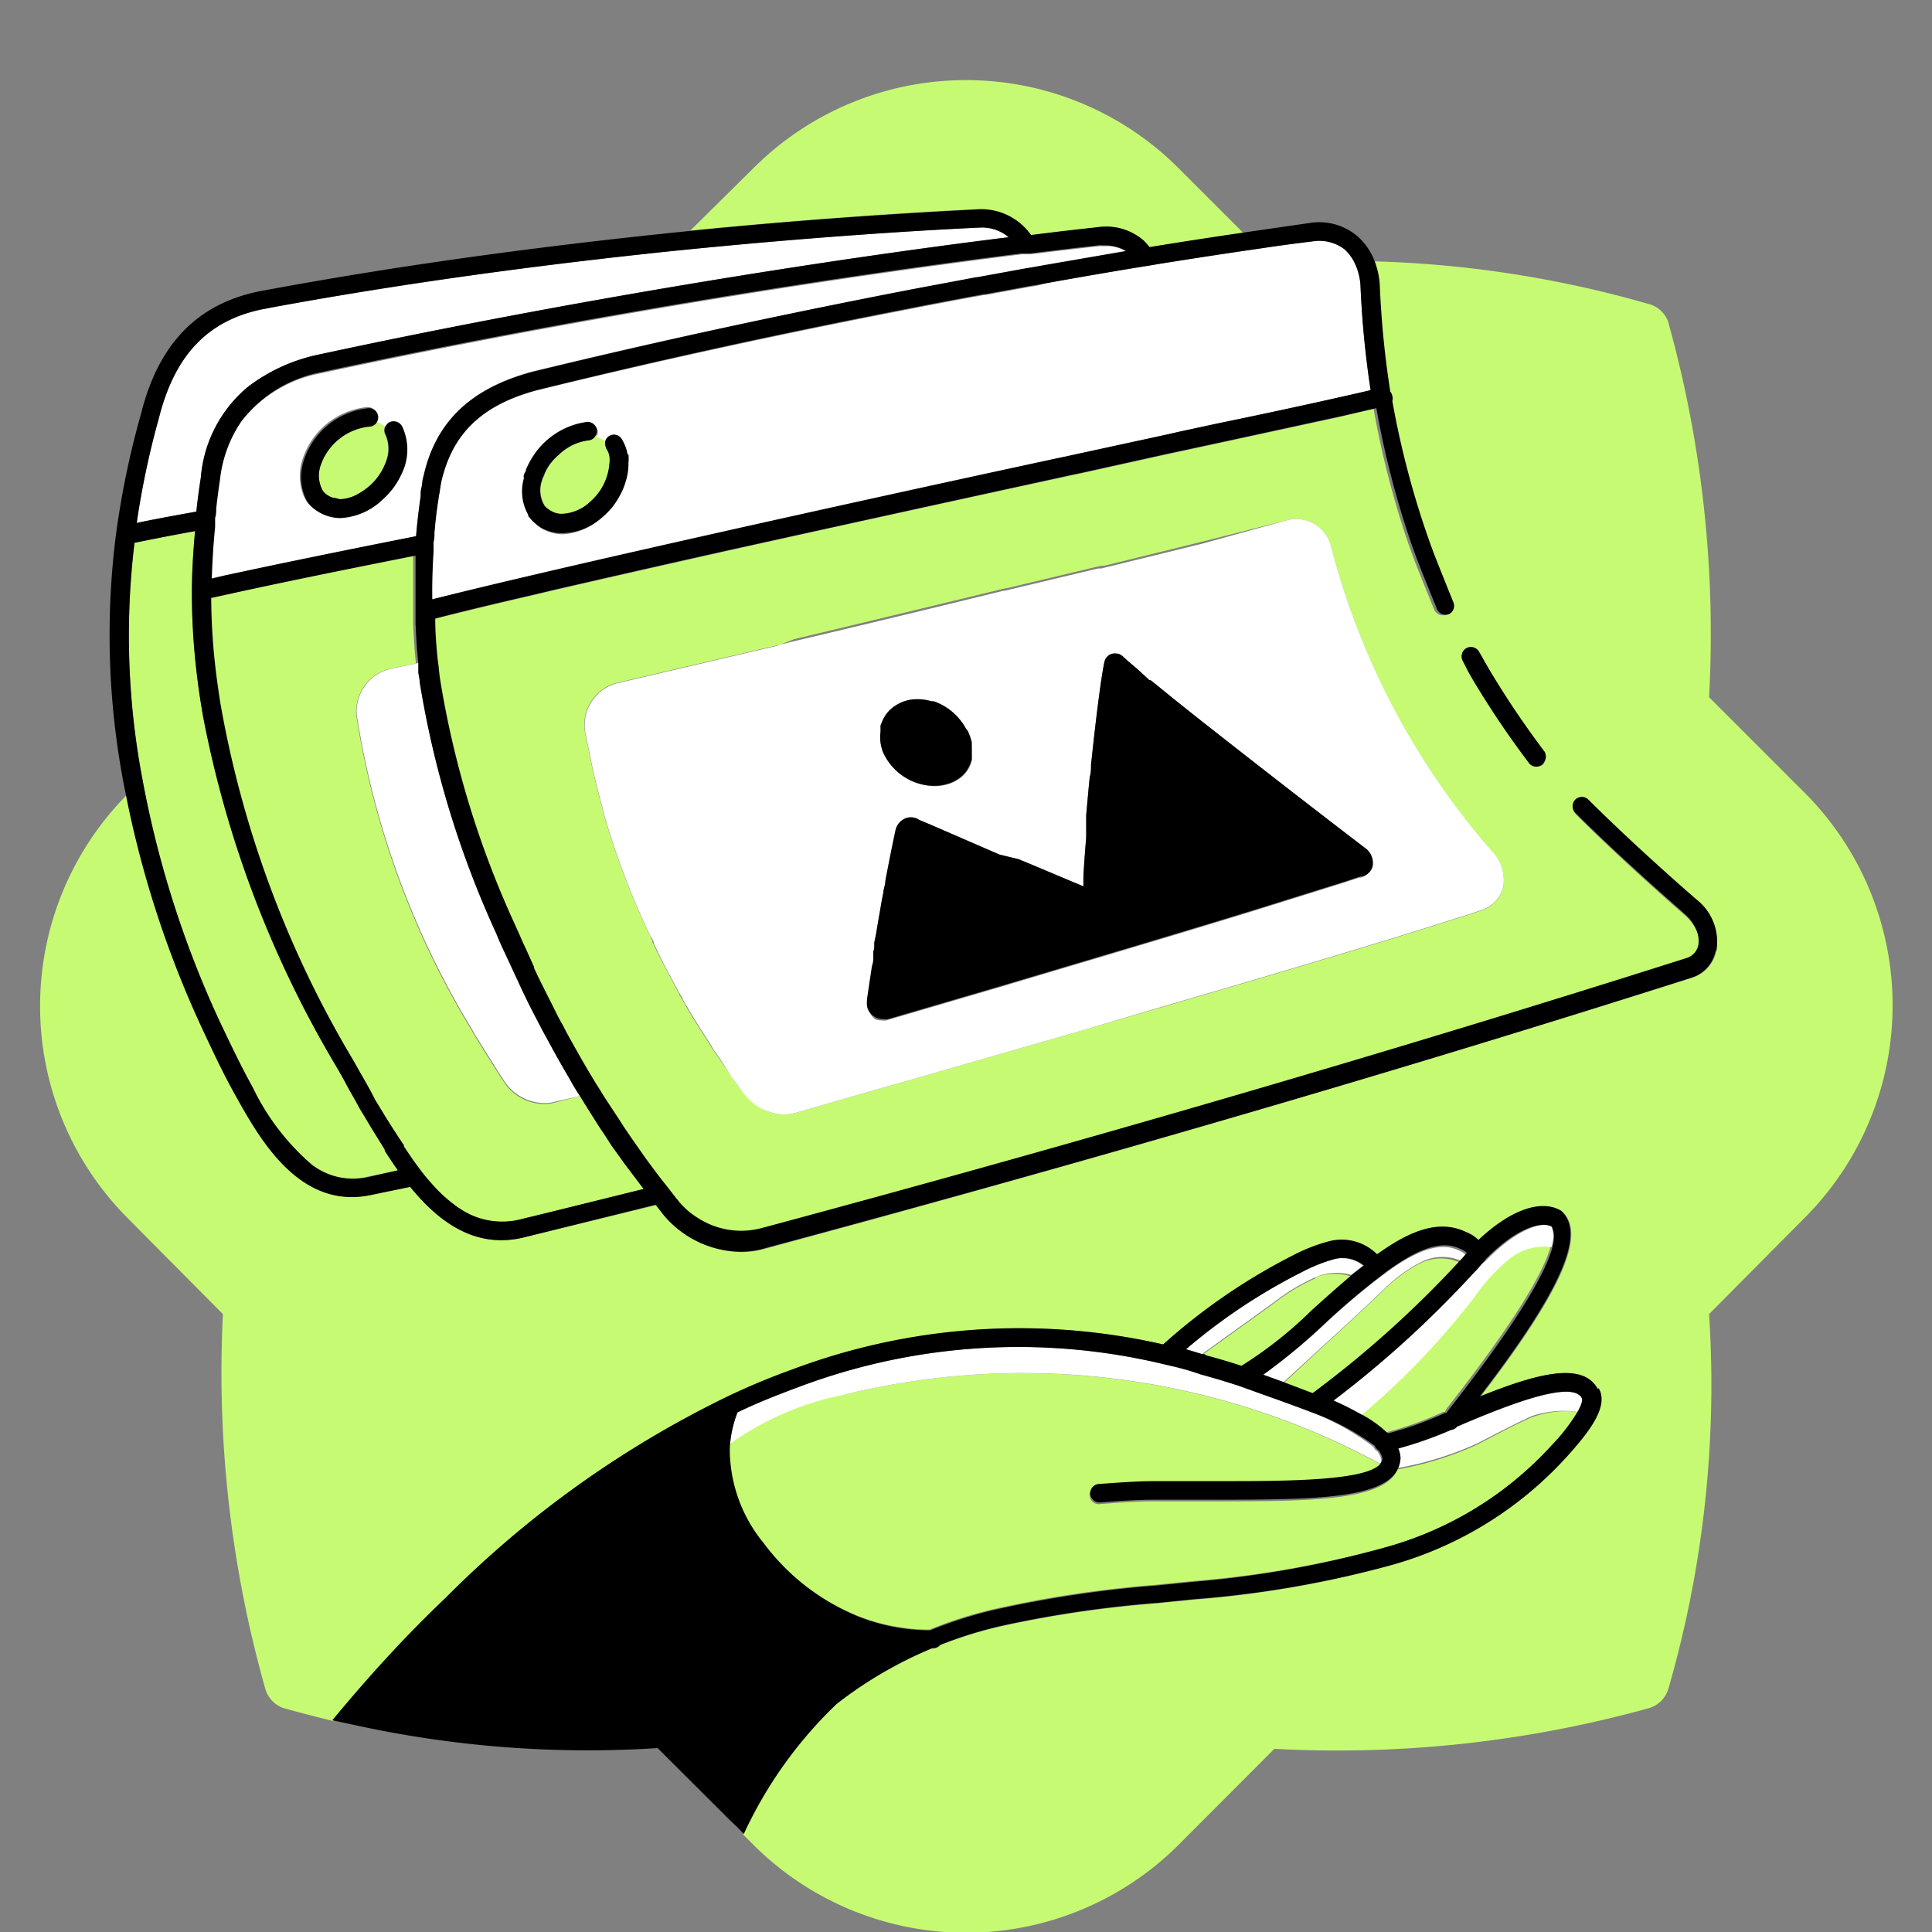 <svg id="Слой_1" data-name="Слой 1" xmlns="http://www.w3.org/2000/svg" viewBox="0 0 104 104"><rect x="0" y="0" width="104" height="104" fill="#808080" stroke="none"/><defs><style>.cls-1{fill:#c7fa73;}.cls-2{fill:#fff;}</style></defs><path class="cls-1" d="M52.71,11.25c-3.08.15-8.67.48-15.55,1.16L40.61,9A16.18,16.18,0,0,1,63.39,9l3.54,3.54c-1.58.23-3.27.49-5.05.78a3.52,3.52,0,0,0-.31-.35,3.09,3.09,0,0,0-2.5-.72c-1.11.12-2.31.26-3.57.42A3.27,3.27,0,0,0,52.71,11.25ZM97.18,65.52,92,70.74a58.94,58.94,0,0,1-2.2,20.2,1.55,1.55,0,0,1-1,1,62.88,62.88,0,0,1-20.2,2.2l-5.21,5.22a16.2,16.2,0,0,1-22.78,0L40,98.75a23.07,23.07,0,0,1,5-7,22.17,22.17,0,0,1,5.14-3h.06a.51.51,0,0,0,.38-.18,22.53,22.53,0,0,1,3.55-1.08,61.06,61.06,0,0,1,8.15-1.18l2-.2A56.41,56.41,0,0,0,75,84.22a20,20,0,0,0,9.27-5.75l.19-.21c1.13-1.27,2.09-2.57,1.55-3.5-.83-1.52-3.43-.75-6.31.42,4.39-5.7,5.75-8.8,4.36-10-1.08-.64-2.75,0-4.44,1.58a2,2,0,0,0-.67-.43c-1.64-.78-3.38.16-4.79,1.2a2.69,2.69,0,0,0-2.51-.72,9.26,9.26,0,0,0-2,.77,32.44,32.44,0,0,0-7,4.8,34.77,34.77,0,0,0-20,1.36,37.41,37.41,0,0,0-3.53,1.48A55.57,55.57,0,0,0,24,86c-2.16,2.13-4.19,4.38-6.08,6.64-.89-.22-1.79-.45-2.68-.7a1.56,1.56,0,0,1-.95-1A62.6,62.6,0,0,1,12,70.74L6.82,65.52a16.17,16.17,0,0,1,0-22.72,55.26,55.26,0,0,0,4.07,12.5h0C11.43,56.54,12,57.81,12.7,59c1.16,2.08,3,5.43,6.24,5.43A5,5,0,0,0,20,64.32l2.08-.43c1.29,1.59,2.86,2.87,4.9,2.87a5.18,5.18,0,0,0,1.26-.16l7.09-1.73.41.53a5.5,5.5,0,0,0,4.18,2,4.63,4.63,0,0,0,1.34-.2C58.67,62.5,75.43,57.6,91.09,52.63a1.9,1.9,0,0,0,1.3-1.44,2.87,2.87,0,0,0-1-2.65c-1-.88-3.61-3.17-5.86-5.41a.49.49,0,0,0-.55-.1.4.4,0,0,0-.15.1.5.5,0,0,0,0,.71c2.26,2.26,4.88,4.57,5.9,5.46a2.34,2.34,0,0,1,.58.77v0a1.46,1.46,0,0,1,.14.9.92.92,0,0,1-.63.69c-15.64,5-32.39,9.86-49.8,14.54a4.29,4.29,0,0,1-3.38-.52h0a4.19,4.19,0,0,1-1.08-.93,1,1,0,0,0-.13-.16L35.91,64l-.2-.25c-.34-.43-.67-.88-1-1.33l0,0-.7-1-.43-.63-.17-.27-.75-1.14,0,0c-.13-.19-.25-.39-.37-.59L32,58.35l-.09-.15-.23-.38c-.42-.71-.83-1.44-1.24-2.18l-.21-.41c-.1-.17-.19-.34-.28-.51l-.08-.16c-.34-.65-.68-1.32-1-2-.06-.14-.13-.27-.19-.41a.21.21,0,0,1,0-.06l-.21-.46-.21-.47c-.11-.23-.21-.45-.31-.68l0,0c-.08-.19-.17-.37-.25-.56l-.09-.2a51,51,0,0,1-4-13.18l-.06-.5a.2.2,0,0,1,0-.07l-.06-.43c-.07-.71-.11-1.42-.13-2.15,0,0,0,0,0-.06,1.35-.35,3.13-.78,5.21-1.26l1.05-.25c2.76-.64,6-1.37,9.37-2.13,5.93-1.32,12.45-2.75,18.23-4l.45-.1.53-.11,4.51-1,.51-.11.47-.1,2.13-.46,6.36-1.38L73.94,22a48.29,48.29,0,0,0,2,7.63c.27.74.57,1.48.88,2.24l.38.94a.51.51,0,0,0,.65.28s0,0,0,0a.5.5,0,0,0,.24-.63l-.38-.94c-.3-.76-.6-1.48-.86-2.2a47.71,47.71,0,0,1-2.05-7.7.46.46,0,0,0,0-.27.53.53,0,0,0-.11-.24,50.47,50.47,0,0,1-.56-5.6A4.26,4.26,0,0,0,74,14.07,59.21,59.21,0,0,1,88.8,16.38a1.51,1.51,0,0,1,1,.95A62.63,62.63,0,0,1,92,37.53l5.22,5.22A16.19,16.19,0,0,1,97.18,65.52ZM41.31,59.81a2.43,2.43,0,0,0,.88.18,2.57,2.57,0,0,0,.62-.08l4.71-1.36,1.07-.3,9.55-2.75,4.63-1.35c4.43-1.29,8.79-2.58,12.37-3.68l.47-.15.5-.15,1.62-.51.34-.11.74-.23.91-.3a1.79,1.79,0,0,0,1.19-1.2,2.24,2.24,0,0,0-.62-2,40.41,40.41,0,0,1-8.63-16.33A1.93,1.93,0,0,0,69.29,28l-4.42,1.12-.57.14-.4.1-4.07,1h0l-.42.1h0l-.15,0-.35.08h0l-4.19,1-.5.12-.07,0-.41.1q-5.56,1.35-11,2.65L42,34.7h0l-.25.06h0l-.57.13-7.94,1.86h0a2.33,2.33,0,0,0-1.77,2.54c.06.38.15.76.23,1.14h0c.15.8.33,1.59.54,2.38.05.21.11.42.17.63,0,0,0,0,0,.06.06.2.11.4.17.6a42.79,42.79,0,0,0,2.07,5.54c.08.19.18.37.26.56a1,1,0,0,1,.07.15l.06.11a1.42,1.42,0,0,0,.08.18l0,.07.2.42,0,0c.32.65.66,1.28,1,1.92l.09.17v0l.14.25h0c0,.09.09.17.13.25a2.12,2.12,0,0,1,.11.21l.11.19c.38.65.79,1.3,1.21,1.94l.23.39.1.14.25.36.56.81,0,0c.25.35.48.7.73,1l.11.11a1.88,1.88,0,0,0,.24.25A2.6,2.6,0,0,0,41.31,59.81ZM83.16,41a.51.51,0,0,0,0-.48A49.45,49.45,0,0,1,80.2,36.1l-.29-.5c-.09-.17-.19-.34-.3-.53a.51.51,0,0,0-.69-.17h0a.51.51,0,0,0-.17.69l.29.5c.09.17.19.34.3.53a49.08,49.08,0,0,0,3,4.45.48.48,0,0,0,.4.2.57.57,0,0,0,.3-.1A.54.54,0,0,0,83.16,41ZM11.75,54.88c.58,1.22,1.17,2.47,1.82,3.64a12.76,12.76,0,0,0,3.23,4.2l.08.05a3.61,3.61,0,0,0,2.91.57L21.42,63c-.25-.35-.49-.71-.71-1.06l0-.06-.78-1.26c-.19-.33-.38-.64-.56-.93-.28-.54-.57-1-.84-1.53l-.35-.62a58.15,58.15,0,0,1-7.23-18.88c-.17-.93-.3-1.85-.4-2.76a36.1,36.1,0,0,1-.22-4c0-1,.06-2.13.17-3.31-1.28.23-2.38.45-3.26.63a41.38,41.38,0,0,0,.43,12.74A54.57,54.57,0,0,0,11.75,54.88Zm0-17.09A56.56,56.56,0,0,0,19,57.05h0l.35.62c.28.49.58,1,.84,1.53l.55.9c.31.5.63,1,1,1.55l0,.06c.24.36.48.72.74,1.07l.21.28c.16.21.32.4.49.59A8,8,0,0,0,24.66,65l.08.05a4.05,4.05,0,0,0,3.27.59c2.21-.53,4.42-1.08,6.64-1.63-.33-.43-.66-.87-1-1.32l0,0-.72-1L32.49,61l-.18-.26-.72-1.14,0,0L31.22,59l-1.35.35a1.93,1.93,0,0,1-.58.08,2.62,2.62,0,0,1-2.1-1.09c-.38-.57-.73-1.14-1.09-1.71-.08-.14-.17-.27-.25-.4l-.31-.5-.12-.22a46.28,46.28,0,0,1-6.24-17A2.37,2.37,0,0,1,21,36h0l1.39-.29c-.08-.72-.12-1.45-.15-2.19,0-.14,0-.28,0-.43v-.06s0-.09,0-.14v-.37c0-.86,0-1.73,0-2.62-4.2.83-7.84,1.58-10.36,2.14l-.64.14a33.24,33.24,0,0,0,.21,3.59C11.58,36.45,11.68,37.12,11.78,37.79Zm5.61-11.36a1.08,1.08,0,0,0,.58.38l.08,0a2,2,0,0,0,.26.07,2.12,2.12,0,0,0,.92-.25l.1-.06a3.37,3.37,0,0,0,.8-.62,3.25,3.25,0,0,0,.69-1.16,1.85,1.85,0,0,0-.05-1.38.49.49,0,0,1,0-.47l-.54-.31a.49.49,0,0,1-.43.25A3.11,3.11,0,0,0,17.28,25a1.66,1.66,0,0,0,.1,1.42A0,0,0,0,0,17.39,26.43Zm12.17,1a1.12,1.12,0,0,0,.69.23A2.34,2.34,0,0,0,31.78,27a3,3,0,0,0,.93-1.46,2.49,2.49,0,0,0,.09-.51,1.46,1.46,0,0,0,0-.47,0,0,0,0,0,0,0,1,1,0,0,0-.14-.35.31.31,0,0,1-.05-.12.53.53,0,0,1,0-.39l-.53-.27a.47.47,0,0,1-.4.27,2.76,2.76,0,0,0-1.56.75,3,3,0,0,0-.54.58s0,0,0,0a2.49,2.49,0,0,0-.27.51c0,.08-.07.16-.1.25a1.6,1.6,0,0,0,.12,1.43A1,1,0,0,0,29.56,27.47Zm15.9,47.6a15.9,15.9,0,0,0-6.17,2.65,5,5,0,0,0,0,.77,8,8,0,0,0,1.81,4.58,12,12,0,0,0,5.22,4,10.57,10.57,0,0,0,3.69.69l.06,0a22.35,22.35,0,0,1,3.9-1.2,61.33,61.33,0,0,1,8.27-1.21l2-.2A55.32,55.32,0,0,0,74.7,83.26a18.89,18.89,0,0,0,8.8-5.43l.21-.24A10,10,0,0,0,84.92,76a5.4,5.4,0,0,0-2.51.31c-1,.44-2,1-2.93,1.47a17.92,17.92,0,0,1-4.25,1.32c-.69,1.69-4.67,1.71-9.61,1.72-1.17,0-2.34,0-3.47,0h0c-1,0-2,.07-3,.15h0a.5.5,0,0,1,0-1c1-.07,2-.15,3-.15h0c1.14,0,2.32,0,3.5,0,3.44,0,8.08,0,8.66-1A40.34,40.34,0,0,0,45.46,75.07Zm32.43.81c4-5.09,5.31-7.58,5.63-8.8a3,3,0,0,0-2.28.65,9.83,9.83,0,0,0-1.84,2,40.44,40.44,0,0,1-6.13,6.41,6.42,6.42,0,0,1,1.39,1,18.2,18.2,0,0,0,3.07-1.1l0,0v0l.08,0ZM76.46,68a7.84,7.84,0,0,0-2,1.47c-1.74,1.67-3.55,3.28-5.37,5l1.56.59a56.74,56.74,0,0,0,7.91-7.11A2.51,2.51,0,0,0,76.46,68Zm-5.65.81a10.49,10.49,0,0,0-2,1.17c-1.36,1-2.78,2-4.15,3,.07,0,.15,0,.21.07h0s.76.19,1.9.56a22,22,0,0,0,3.79-3c.71-.64,1.44-1.29,2.16-1.9A2.83,2.83,0,0,0,70.81,68.76Z"/><path class="cls-2" d="M10.81,25.71c-.1.64-.18,1.24-.24,1.83-1.24.22-2.32.42-3.21.61a45,45,0,0,1,1.19-5.63c.85-3.39,2.62-5.26,5.56-5.87l.84-.16c5.52-1,11-1.79,16-2.39,1.75-.21,3.45-.4,5.08-.57,7.42-.76,13.46-1.13,16.72-1.28a2.22,2.22,0,0,1,1.54.52C44.34,14,30.51,16.2,17,19.12a9.48,9.48,0,0,0-3.63,1.69A7.09,7.09,0,0,0,10.81,25.71Zm11.58,3.17C18.2,29.71,14.55,30.46,12,31l-.69.15c0-.87.08-1.79.18-2.78,0-.16,0-.32,0-.49v0c0-.18,0-.35.06-.52.06-.49.12-1,.2-1.52A6.94,6.94,0,0,1,13,22.67a7.06,7.06,0,0,1,4.25-2.57C31,17.13,45,14.94,55,13.69l.47,0,.57-.07c1.11-.14,2.17-.26,3.16-.37l.33,0a2.09,2.09,0,0,1,1.12.3l-4.4.76-.55.1-.43.07-2.63.48h-.05l-3.35.63h0C42.74,16.78,35.7,18.29,28.65,20c-3.28.89-5.15,2.67-5.81,5.54,0,.16-.06.34-.09.51v0c0,.16-.06.32-.08.49l0,.15C22.53,27.46,22.45,28.17,22.39,28.88Zm-1.82-2a4.51,4.51,0,0,0,.52-.55l0,0a4.28,4.28,0,0,0,.37-.57,4.34,4.34,0,0,0,.28-.62,2.94,2.94,0,0,0-.1-2.15.52.52,0,0,0-.68-.22.55.55,0,0,0-.2.2l-.54-.31a.55.55,0,0,0,.07-.25.5.5,0,0,0-.5-.5,4.09,4.09,0,0,0-3.49,2.77,2.83,2.83,0,0,0,0,1.89,2.14,2.14,0,0,0,.21.43s0,0,0,0l0,0a1.77,1.77,0,0,0,.42.4,2.32,2.32,0,0,0,1.24.44A3.53,3.53,0,0,0,20.57,26.91ZM30.9,58.47c-.08-.13-.15-.26-.22-.39-.43-.72-.84-1.46-1.25-2.22l-.22-.4-.27-.52-.09-.17c-.35-.67-.69-1.36-1-2.05-.23-.48-.46-1-.68-1.46-.15-.32-.3-.64-.44-1a52.53,52.53,0,0,1-4.14-13.58c0-.17-.05-.33-.07-.5v-.07c0-.14,0-.28,0-.42L21.05,36h0a2.37,2.37,0,0,0-1.85,2.46,46.28,46.28,0,0,0,6.24,17l.12.22.31.5c.08.13.17.26.25.4.36.57.71,1.14,1.09,1.71a2.62,2.62,0,0,0,2.1,1.09,1.93,1.93,0,0,0,.58-.08L31.22,59c-.08-.12-.16-.24-.23-.36ZM56.4,15.23c1.73-.31,3.4-.6,5-.86l.5-.08.53-.09q2.88-.46,5.38-.82c1-.15,2-.28,2.83-.4a2.24,2.24,0,0,1,1.75.46,2.5,2.5,0,0,1,.48.62,3.27,3.27,0,0,1,.37,1.45,52.56,52.56,0,0,0,.54,5.5c-1.18.27-4.38,1-8.25,1.8l-2.09.45-.48.11-.5.11-4.61,1-.5.11-.48.1c-12,2.62-27.22,6-33.62,7.59,0-.83,0-1.69.07-2.56,0-.17,0-.35,0-.52h0c0-.17,0-.35.05-.52.05-.6.12-1.2.22-1.82,0-.15.05-.29.07-.43s.05-.33.08-.48,0,0,0,0c0-.19.09-.36.14-.53.65-2.27,2.23-3.66,5-4.4,6.82-1.67,13.62-3.13,19.94-4.35h0c1.41-.28,2.8-.54,4.16-.79h.07l2.34-.43.43-.07ZM32.22,28a4.92,4.92,0,0,0,.66-.63h0a4.07,4.07,0,0,0,.4-.59,3.58,3.58,0,0,0,.38-.9,3,3,0,0,0,.13-.92,2.32,2.32,0,0,0,0-.47,0,0,0,0,0,0,0,1.81,1.81,0,0,0-.15-.48,1.77,1.77,0,0,0-.15-.28.49.49,0,0,0-.69-.14.55.55,0,0,0-.16.18l-.53-.27a.48.48,0,0,0,.07-.26.5.5,0,0,0-.53-.47,4.12,4.12,0,0,0-3,2,4.07,4.07,0,0,0-.28.55v0c0,.1-.09.2-.12.3s0,.13,0,.19a2.53,2.53,0,0,0,.23,1.95c0,.05,0,.11.08.16a1.79,1.79,0,0,0,.27.28h0a1.87,1.87,0,0,0,.61.39,2.25,2.25,0,0,0,.87.17A3.27,3.27,0,0,0,32.22,28Zm7.1,29.87L38.76,57l-.25-.36-.1-.14-.23-.39c-.42-.64-.83-1.29-1.21-1.94L36.86,54a2.12,2.12,0,0,0-.11-.21c0-.08-.09-.16-.13-.25h0l-.14-.25v0l-.09-.17c-.35-.64-.69-1.27-1-1.92l0,0-.2-.42,0-.07a1.42,1.42,0,0,1-.08-.18L35,50.37a1,1,0,0,0-.07-.15c-.08-.19-.18-.37-.26-.56a42.79,42.79,0,0,1-2.07-5.54c-.06-.2-.11-.4-.17-.6,0,0,0,0,0-.06-.06-.21-.12-.42-.17-.63-.21-.79-.39-1.58-.54-2.38h0c-.08-.38-.17-.76-.23-1.14a2.33,2.33,0,0,1,1.77-2.54h0l7.94-1.86.57-.13h0L42,34.7h0l.61-.15q5.46-1.29,11-2.65l.41-.1.07,0,.5-.12,4.19-1h0l.35-.08.15,0h0l.42-.1h0l4.07-1,.4-.1.57-.14L69.29,28a1.93,1.93,0,0,1,2.37,1.46A40.41,40.41,0,0,0,80.29,45.8a2.24,2.24,0,0,1,.62,2A1.79,1.79,0,0,1,79.72,49l-.91.3-.74.23-.34.11-1.62.51-.5.15-.47.15c-3.58,1.1-7.94,2.39-12.37,3.68L58.14,55.5l-9.55,2.75-1.07.3-4.71,1.36a2.57,2.57,0,0,1-.62.08,2.43,2.43,0,0,1-.88-.18,2.6,2.6,0,0,1-.89-.53,1.88,1.88,0,0,1-.24-.25l-.11-.11c-.25-.34-.48-.69-.73-1Zm7.8-3a1,1,0,0,0,.36.06.86.86,0,0,0,.23,0h0l6-1.76c4.42-1.32,10.12-3,14.3-4.3l4-1.25.47-.15.66-.22.08,0a.76.76,0,0,0,.58-.54,1,1,0,0,0-.32-.93C71.33,44,67.45,41,64.46,38.64l-1.08-.86c-.54-.43-1-.82-1.45-1.17l-.06,0L61.21,36l-.11-.09c-.32-.27-.55-.47-.67-.59l-.12-.08a.46.46,0,0,0-.23-.06.57.57,0,0,0-.63.46h0c-.16.73-.4,2.59-.63,4.69l-.09.83v0c0,.22,0,.45-.07.67-.07.69-.13,1.38-.19,2.05,0,.2,0,.4,0,.6v.05c0,.19,0,.38,0,.56-.07.8-.12,1.53-.15,2.12,0,.18,0,.34,0,.5v0h0l-.72-.3-2.09-.88-.56-.23-.12-.05L53.8,46l-3.71-1.61-.6-.25a.81.81,0,0,0-.72-.1.9.9,0,0,0-.56.63c-.19.88-.37,1.8-.55,2.74,0,.18-.07.36-.1.54V48l-.09.45c-.1.59-.21,1.2-.31,1.82l-.09.52v0l0,.2c0,.09,0,.17-.05.27v.07c0,.08,0,.17,0,.25s0,.31-.07.46c-.09.6-.18,1.19-.27,1.81a.41.41,0,0,0,0,.11.78.78,0,0,0,.06.43.6.6,0,0,0,.09.15l.08.12A1.27,1.27,0,0,0,47.12,54.88Zm5.2-14.71a1.52,1.52,0,0,0,0-.21h0a3,3,0,0,0-.22-.62L52,39.23a3.13,3.13,0,0,0-1.74-1.48l-.11,0a2.94,2.94,0,0,0-.66-.11h-.18a2.12,2.12,0,0,0-1.46.63,1.93,1.93,0,0,0-.35.54l-.1.24c0,.11,0,.22,0,.33h0a2.42,2.42,0,0,0,0,.6h0a2.33,2.33,0,0,0,.16.53,3.06,3.06,0,0,0,2.72,1.81h.06a2.35,2.35,0,0,0,.6-.08h0a1.88,1.88,0,0,0,.56-.23,1.69,1.69,0,0,0,.83-1.12,1.33,1.33,0,0,0,0-.21c0-.08,0-.15,0-.23A2.48,2.48,0,0,0,52.32,40.17ZM85.14,75.25c-.57-1-4.3.52-6.7,1.55l0,0a.5.5,0,0,1-.33.18,21,21,0,0,1-2.84,1,1.37,1.37,0,0,1,.12.53,1.66,1.66,0,0,1-.12.51,17.92,17.92,0,0,0,4.25-1.32c1-.51,1.91-1,2.93-1.47A5.4,5.4,0,0,1,84.92,76C85.21,75.51,85.18,75.31,85.14,75.25Zm-11.2,2.64A13.51,13.51,0,0,0,70.54,76c-1.41-.54-2.76-1-3.79-1.38-1.28-.42-2.15-.64-2.16-.65a13.84,13.84,0,0,0-1.54-.44l-.3-.07A33.54,33.54,0,0,0,43,74.66c-1.1.41-2.21.84-3.3,1.37a6.28,6.28,0,0,0-.4,1.69,15.9,15.9,0,0,1,6.17-2.65,40.34,40.34,0,0,1,28.82,3.72.48.48,0,0,0,.07-.21,1.13,1.13,0,0,0-.22-.46A.43.43,0,0,1,73.94,77.89Zm5.7-9.73a3.6,3.6,0,0,1-.33.36,56.77,56.77,0,0,1-7.57,6.9,16.63,16.63,0,0,1,1.53.77,40.44,40.44,0,0,0,6.13-6.41,9.83,9.83,0,0,1,1.84-2,3,3,0,0,1,2.28-.65c.21-.77,0-1,0-1.11-.51-.28-1.9.14-3.57,1.88A3.5,3.5,0,0,0,79.64,68.16Zm-5.16,1.26a7.84,7.84,0,0,1,2-1.47,2.51,2.51,0,0,1,2.12-.1h0a3.65,3.65,0,0,0,.29-.32l0,0v0a1.21,1.21,0,0,0-.37-.22c-1-.49-2.35,0-4.19,1.41a39,39,0,0,0-3.1,2.63A32.1,32.1,0,0,1,68,74l1.1.4C70.93,72.7,72.74,71.09,74.48,69.42Zm-1.75-.79.64-.5a1.8,1.8,0,0,0-1.56-.35,8.65,8.65,0,0,0-1.74.69,31.12,31.12,0,0,0-6.26,4.19l.86.26c1.37-1,2.79-2,4.15-3a10.49,10.49,0,0,1,2-1.17A2.83,2.83,0,0,1,72.73,68.63Z"/><path d="M21.67,23a2.94,2.94,0,0,1,.1,2.15,4.34,4.34,0,0,1-.28.62,4.28,4.28,0,0,1-.37.57l0,0a4.51,4.51,0,0,1-.52.55,3.53,3.53,0,0,1-2.29,1A2.32,2.32,0,0,1,17,27.46a1.77,1.77,0,0,1-.42-.4l0,0s0,0,0,0a2.14,2.14,0,0,1-.21-.43,2.83,2.83,0,0,1,0-1.89,4.09,4.09,0,0,1,3.49-2.77.5.5,0,0,1,.5.5.55.55,0,0,1-.07.25.49.49,0,0,1-.43.25A3.11,3.11,0,0,0,17.28,25a1.66,1.66,0,0,0,.1,1.42,0,0,0,0,0,0,0,1.08,1.08,0,0,0,.58.38l.08,0a2,2,0,0,0,.26.07,2.12,2.12,0,0,0,.92-.25l.1-.06a3.37,3.37,0,0,0,.8-.62,3.25,3.25,0,0,0,.69-1.16,1.85,1.85,0,0,0-.05-1.38.49.49,0,0,1,0-.47.55.55,0,0,1,.2-.2A.52.52,0,0,1,21.67,23ZM47.53,40.49a3.06,3.06,0,0,0,2.72,1.81h.06a2.35,2.35,0,0,0,.6-.08h0a1.88,1.88,0,0,0,.56-.23,1.69,1.69,0,0,0,.83-1.12,1.33,1.33,0,0,0,0-.21c0-.08,0-.15,0-.23a2.48,2.48,0,0,0,0-.27,1.52,1.52,0,0,0,0-.21h0a3,3,0,0,0-.22-.62L52,39.23a3.13,3.13,0,0,0-1.74-1.48l-.11,0a2.94,2.94,0,0,0-.66-.11h-.18a2.12,2.12,0,0,0-1.46.63,1.93,1.93,0,0,0-.35.54l-.1.24c0,.11,0,.22,0,.33h0a2.42,2.42,0,0,0,0,.6h0A2.33,2.33,0,0,0,47.53,40.49ZM79,36.09c.09.17.19.34.3.53a49.08,49.08,0,0,0,3,4.45.48.48,0,0,0,.4.2.57.57,0,0,0,.3-.1.54.54,0,0,0,.15-.22.51.51,0,0,0,0-.48A49.45,49.45,0,0,1,80.2,36.1l-.29-.5c-.09-.17-.19-.34-.3-.53a.51.51,0,0,0-.69-.17h0a.51.51,0,0,0-.17.69Zm13.35,15.1a1.9,1.9,0,0,1-1.3,1.44c-15.66,5-32.42,9.87-49.83,14.55a4.63,4.63,0,0,1-1.34.2,5.5,5.5,0,0,1-4.18-2l-.41-.53L28.24,66.6a5.18,5.18,0,0,1-1.26.16c-2,0-3.61-1.28-4.9-2.87L20,64.32a5,5,0,0,1-1.06.12c-3.2,0-5.08-3.35-6.24-5.43-.67-1.2-1.27-2.47-1.85-3.71h0A55.26,55.26,0,0,1,6.78,42.8a42.65,42.65,0,0,1-.53-14.08v0h0a46.52,46.52,0,0,1,1.34-6.44c.93-3.74,3-5.9,6.33-6.59,8.25-1.55,16.39-2.57,23.24-3.26s12.47-1,15.55-1.16a3.27,3.27,0,0,1,2.79,1.38c1.26-.16,2.46-.3,3.57-.42a3.09,3.09,0,0,1,2.5.72,3.52,3.52,0,0,1,.31.35c1.78-.29,3.47-.55,5.05-.78L70.52,12a3.18,3.18,0,0,1,2.52.69A3.36,3.36,0,0,1,74,14.07a4.26,4.26,0,0,1,.28,1.41,50.47,50.47,0,0,0,.56,5.6.53.53,0,0,1,.11.24.46.46,0,0,1,0,.27,47.71,47.71,0,0,0,2.05,7.7c.26.72.56,1.44.86,2.2l.38.94a.5.5,0,0,1-.24.63s0,0,0,0a.51.51,0,0,1-.65-.28l-.38-.94c-.31-.76-.61-1.5-.88-2.24a48.29,48.29,0,0,1-2-7.63l-1.84.42-6.36,1.38-2.13.46-.47.1-.51.11-4.51,1-.53.11-.45.1c-5.78,1.26-12.3,2.69-18.23,4-3.4.76-6.61,1.49-9.37,2.13l-1.05.25c-2.08.48-3.86.91-5.21,1.26,0,0,0,0,0,.06,0,.73.06,1.44.13,2.15l.06.43a.2.2,0,0,0,0,.07l.06.5a51,51,0,0,0,4,13.18l.09.2c.08.19.17.37.25.56l0,0c.1.23.2.45.31.68l.21.47.21.46a.21.21,0,0,0,0,.06c.06.14.13.27.19.41.33.67.67,1.34,1,2l.08.16c.09.17.18.34.28.51l.21.41c.41.74.82,1.47,1.24,2.18l.23.38.09.15.23.36c.12.2.24.4.37.59l0,0,.75,1.14.17.27.43.63.7,1,0,0c.33.45.66.9,1,1.33l.2.25.48.62a1,1,0,0,1,.13.16,4.19,4.19,0,0,0,1.08.93h0a4.29,4.29,0,0,0,3.38.52c17.41-4.68,34.16-9.57,49.8-14.54a.92.92,0,0,0,.63-.69,1.46,1.46,0,0,0-.14-.9v0a2.34,2.34,0,0,0-.58-.77c-1-.89-3.64-3.2-5.9-5.46a.5.5,0,0,1,0-.71.4.4,0,0,1,.15-.1.49.49,0,0,1,.55.1c2.25,2.24,4.84,4.53,5.86,5.41A2.87,2.87,0,0,1,92.39,51.19ZM34.65,64c-.33-.43-.66-.87-1-1.32l0,0-.72-1L32.49,61l-.18-.26-.72-1.14,0,0L31.22,59c-.08-.12-.16-.24-.23-.36l-.09-.14c-.08-.13-.15-.26-.22-.39-.43-.72-.84-1.46-1.25-2.22l-.22-.4-.27-.52-.09-.17c-.35-.67-.69-1.36-1-2.05-.23-.48-.46-1-.68-1.46-.15-.32-.3-.64-.44-1a52.53,52.53,0,0,1-4.14-13.58c0-.17-.05-.33-.07-.5v-.07c0-.14,0-.28,0-.42-.08-.72-.12-1.45-.15-2.19,0-.14,0-.28,0-.43v-.06s0-.09,0-.14v-.37c0-.86,0-1.73,0-2.62-4.2.83-7.84,1.58-10.36,2.14l-.64.14a33.24,33.24,0,0,0,.21,3.59c.07.66.17,1.33.27,2A56.56,56.56,0,0,0,19,57.05h0l.35.62c.28.49.58,1,.84,1.53l.55.9c.31.5.63,1,1,1.55l0,.06c.24.36.48.72.74,1.07l.21.28c.16.21.32.4.49.59A8,8,0,0,0,24.66,65l.08.05a4.05,4.05,0,0,0,3.27.59C30.22,65.1,32.43,64.55,34.65,64ZM21.42,63c-.25-.35-.49-.71-.71-1.06l0-.06-.78-1.26c-.19-.33-.38-.64-.56-.93-.28-.54-.57-1-.84-1.53l-.35-.62a58.15,58.15,0,0,1-7.23-18.88c-.17-.93-.3-1.85-.4-2.76a36.1,36.1,0,0,1-.22-4c0-1,.06-2.13.17-3.31-1.28.23-2.38.45-3.26.63a41.38,41.38,0,0,0,.43,12.74,54.57,54.57,0,0,0,4.12,12.94c.58,1.22,1.17,2.47,1.82,3.64a12.76,12.76,0,0,0,3.23,4.2l.08.05a3.61,3.61,0,0,0,2.91.57ZM14.11,16.65c-2.94.61-4.71,2.48-5.56,5.87a45,45,0,0,0-1.19,5.63c.89-.19,2-.39,3.21-.61.06-.59.14-1.19.24-1.83a7.09,7.09,0,0,1,2.55-4.9A9.48,9.48,0,0,1,17,19.12C30.51,16.2,44.34,14,54.3,12.77a2.22,2.22,0,0,0-1.54-.52c-3.26.15-9.3.52-16.72,1.28-1.63.17-3.33.36-5.08.57-5,.6-10.49,1.38-16,2.39ZM59.19,13.2c-1,.11-2,.23-3.16.37l-.57.07-.47,0c-10,1.25-24,3.44-37.78,6.41A7.06,7.06,0,0,0,13,22.67a6.94,6.94,0,0,0-1.16,3.17c-.08.53-.14,1-.2,1.52,0,.17,0,.34-.06.52v0c0,.17,0,.33,0,.49-.1,1-.15,1.91-.18,2.78L12,31c2.56-.56,6.21-1.31,10.4-2.14.06-.71.14-1.42.24-2.14l0-.15c0-.17.05-.33.08-.49v0c0-.17.05-.35.09-.51.66-2.87,2.53-4.65,5.81-5.54,7.05-1.72,14.09-3.23,20.58-4.48h0l3.35-.63h.05l2.63-.48.43-.07.55-.1,4.4-.76a2.09,2.09,0,0,0-1.12-.3Zm8.62.18q-2.5.36-5.38.82l-.53.09-.5.08c-1.6.26-3.27.55-5,.86l-.56.1-.43.07-2.34.43H53c-1.36.25-2.75.51-4.16.79h0C42.52,17.85,35.72,19.31,28.9,21c-2.74.74-4.32,2.13-5,4.4-.05.17-.1.34-.14.53,0,0,0,0,0,0s-.06.31-.08.48-.06.28-.07.43c-.1.62-.17,1.22-.22,1.82,0,.17,0,.35-.05.52h0c0,.17,0,.35,0,.52-.06.87-.08,1.73-.07,2.56,6.4-1.62,21.59-5,33.62-7.59l.48-.1.5-.11,4.61-1,.5-.11.48-.11,2.09-.45C69.4,22,72.6,21.28,73.78,21a52.56,52.56,0,0,1-.54-5.5,3.27,3.27,0,0,0-.37-1.45,2.5,2.5,0,0,0-.48-.62A2.24,2.24,0,0,0,70.64,13C69.76,13.1,68.8,13.23,67.81,13.38Zm-34.05,11a1.81,1.81,0,0,0-.15-.48,1.77,1.77,0,0,0-.15-.28.49.49,0,0,0-.69-.14.55.55,0,0,0-.16.18.53.53,0,0,0,0,.39.31.31,0,0,0,.05.12,1,1,0,0,1,.14.35,0,0,0,0,1,0,0,1.46,1.46,0,0,1,0,.47,2.49,2.49,0,0,1-.09.51A3,3,0,0,1,31.78,27a2.34,2.34,0,0,1-1.53.66,1.12,1.12,0,0,1-.69-.23,1,1,0,0,1-.25-.2,1.6,1.6,0,0,1-.12-1.43c0-.09.07-.17.1-.25a2.49,2.49,0,0,1,.27-.51s0,0,0,0a3,3,0,0,1,.54-.58,2.76,2.76,0,0,1,1.56-.75.47.47,0,0,0,.4-.27.48.48,0,0,0,.07-.26.5.5,0,0,0-.53-.47,4.12,4.12,0,0,0-3,2,4.07,4.07,0,0,0-.28.55v0c0,.1-.09.2-.12.3s0,.13,0,.19a2.53,2.53,0,0,0,.23,1.95c0,.05,0,.11.08.16a1.79,1.79,0,0,0,.27.28h0a1.87,1.87,0,0,0,.61.39,2.25,2.25,0,0,0,.87.17,3.27,3.27,0,0,0,2-.72,4.92,4.92,0,0,0,.66-.63h0a4.07,4.07,0,0,0,.4-.59,3.58,3.58,0,0,0,.38-.9,3,3,0,0,0,.13-.92,2.32,2.32,0,0,0,0-.47A0,0,0,0,0,33.76,24.43Zm13.3,26.35v0l0,.2c0,.09,0,.17-.05.27v.07c0,.08,0,.17,0,.25s0,.31-.07.46c-.09.6-.18,1.19-.27,1.81a.41.41,0,0,0,0,.11.78.78,0,0,0,.06.43.6.6,0,0,0,.09.15l.08.12a1.27,1.27,0,0,0,.31.2,1,1,0,0,0,.36.06.86.86,0,0,0,.23,0h0l6-1.76c4.42-1.32,10.12-3,14.3-4.3l4-1.25.47-.15.66-.22.08,0a.76.76,0,0,0,.58-.54,1,1,0,0,0-.32-.93C71.33,44,67.45,41,64.46,38.64l-1.08-.86c-.54-.43-1-.82-1.45-1.17l-.06,0L61.21,36l-.11-.09c-.32-.27-.55-.47-.67-.59l-.12-.08a.46.46,0,0,0-.23-.06.57.57,0,0,0-.63.46h0c-.16.73-.4,2.59-.63,4.69l-.09.83v0c0,.22,0,.45-.07.67-.07.69-.13,1.38-.19,2.05,0,.2,0,.4,0,.6v.05c0,.19,0,.38,0,.56-.07.8-.12,1.53-.15,2.12,0,.18,0,.34,0,.5v0h0l-.72-.3-2.09-.88-.56-.23-.12-.05L53.8,46l-3.71-1.61-.6-.25a.81.81,0,0,0-.72-.1.9.9,0,0,0-.56.63c-.19.88-.37,1.8-.55,2.74,0,.18-.07.36-.1.54V48l-.09.45c-.1.59-.21,1.2-.31,1.82Zm39,24c.54.93-.42,2.23-1.55,3.5l-.19.21A20,20,0,0,1,75,84.22a56.41,56.41,0,0,1-10.68,1.86l-2,.2a61.06,61.06,0,0,0-8.15,1.18,22.53,22.53,0,0,0-3.55,1.08.51.51,0,0,1-.38.18h-.06a22.17,22.17,0,0,0-5.14,3,23.07,23.07,0,0,0-5,7l-.36-.37L39.31,98,35.4,94.1A58.58,58.58,0,0,1,19,92.84l-.52-.11-.59-.13C19.76,90.34,21.79,88.09,24,86A55.57,55.57,0,0,1,39.08,75.21a37.41,37.41,0,0,1,3.53-1.48,34.77,34.77,0,0,1,20-1.36,32.44,32.44,0,0,1,7-4.8,9.26,9.26,0,0,1,2-.77,2.69,2.69,0,0,1,2.51.72c1.41-1,3.15-2,4.79-1.2a2,2,0,0,1,.67.43c1.69-1.6,3.36-2.22,4.44-1.58,1.39,1.21,0,4.31-4.36,10C82.58,74,85.18,73.24,86,74.76Zm-2.3,2.83A10,10,0,0,0,84.92,76c.29-.5.26-.7.22-.76-.57-1-4.3.52-6.7,1.55l0,0a.5.5,0,0,1-.33.18,21,21,0,0,1-2.84,1,1.37,1.37,0,0,1,.12.53,1.66,1.66,0,0,1-.12.51c-.69,1.69-4.67,1.71-9.61,1.72-1.17,0-2.34,0-3.47,0h0c-1,0-2,.07-3,.15h0a.5.5,0,0,1,0-1c1-.07,2-.15,3-.15h0c1.14,0,2.32,0,3.5,0,3.44,0,8.08,0,8.66-1a.48.48,0,0,0,.07-.21,1.13,1.13,0,0,0-.22-.46.43.43,0,0,1-.19-.23A13.51,13.51,0,0,0,70.54,76c-1.41-.54-2.76-1-3.79-1.38-1.28-.42-2.15-.64-2.16-.65a13.84,13.84,0,0,0-1.54-.44l-.3-.07A33.54,33.54,0,0,0,43,74.66c-1.1.41-2.21.84-3.3,1.37a6.28,6.28,0,0,0-.4,1.69,5,5,0,0,0,0,.77,8,8,0,0,0,1.81,4.58,12,12,0,0,0,5.22,4,10.57,10.57,0,0,0,3.69.69l.06,0a22.35,22.35,0,0,1,3.9-1.2,61.33,61.33,0,0,1,8.27-1.21l2-.2A55.32,55.32,0,0,0,74.7,83.26a18.89,18.89,0,0,0,8.8-5.43Zm-19.9-4.93.86.26c.07,0,.15,0,.21.07h0s.76.19,1.9.56a22,22,0,0,0,3.79-3c.71-.64,1.44-1.29,2.16-1.9l.64-.5a1.8,1.8,0,0,0-1.56-.35,8.65,8.65,0,0,0-1.74.69A31.12,31.12,0,0,0,63.81,72.66Zm16.1-4.81a3.5,3.5,0,0,0-.27.31,3.6,3.6,0,0,1-.33.36,56.77,56.77,0,0,1-7.57,6.9,16.63,16.63,0,0,1,1.53.77,6.42,6.42,0,0,1,1.39,1,18.2,18.2,0,0,0,3.07-1.1l0,0v0l.08,0,.07-.1c4-5.09,5.31-7.58,5.63-8.8.21-.77,0-1,0-1.11C83,65.69,81.58,66.11,79.91,67.85Zm-1-.38v0a1.21,1.21,0,0,0-.37-.22c-1-.49-2.35,0-4.19,1.41a39,39,0,0,0-3.1,2.63A32.1,32.1,0,0,1,68,74l1.1.4,1.56.59a56.74,56.74,0,0,0,7.91-7.11h0a3.65,3.65,0,0,0,.29-.32Z"/></svg>